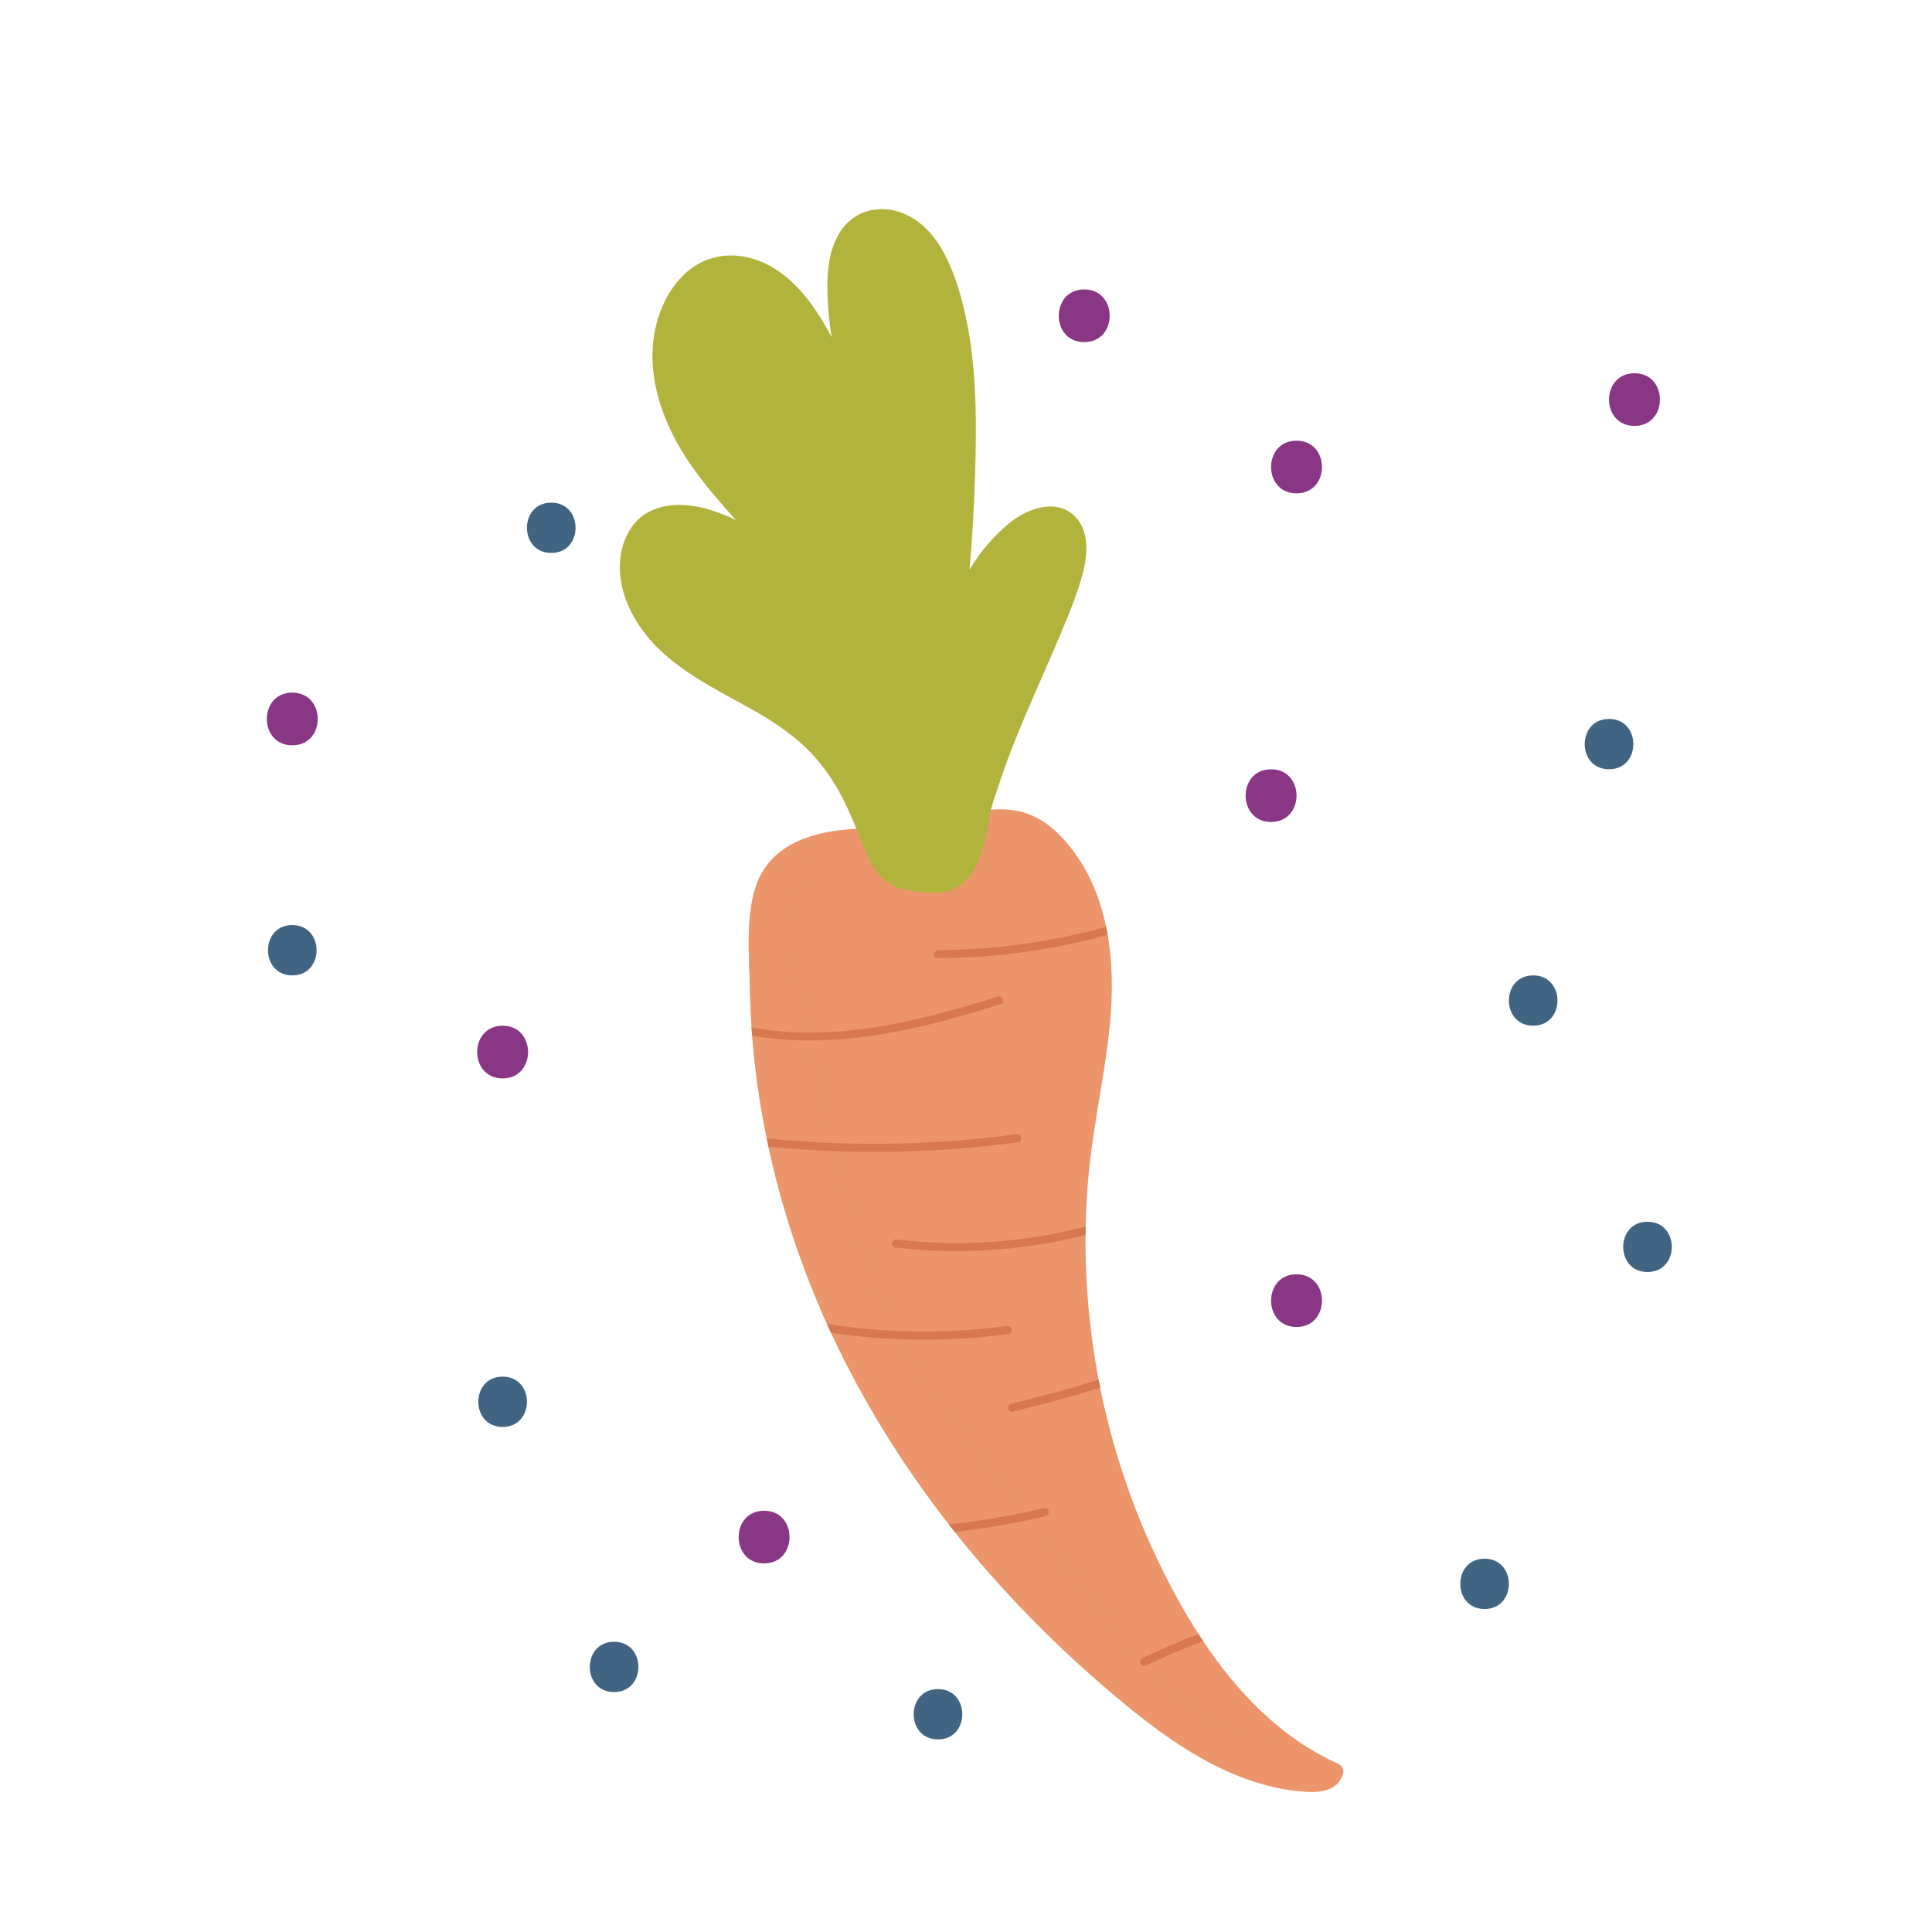 <?xml version="1.0" encoding="utf-8"?>
<!-- Generator: Adobe Illustrator 25.4.0, SVG Export Plug-In . SVG Version: 6.00 Build 0)  -->
<svg version="1.1" xmlns="http://www.w3.org/2000/svg" xmlns:xlink="http://www.w3.org/1999/xlink" x="0px" y="0px"
	 viewBox="0 0 595.28 595.28" style="enable-background:new 0 0 595.28 595.28;" xml:space="preserve">
<style type="text/css">
	.st0{fill:#EC956B;}
	.st1{opacity:0.45;fill:#EC956B;}
	.st2{fill:#B2B33C;}
	.st3{fill:#D87851;}
	.st4{fill:#416483;}
	.st5{fill:#893684;}
</style>
<g id="Layer_1">
	<g>
		<path class="st0" d="M408.88,551.46c-2.81,0.91-5.78,0.72-8.68,0.44c-3.14-0.3-6.25-0.87-9.32-1.65
			c-6.07-1.55-11.89-3.86-17.44-6.75c-11.3-5.89-21.4-13.73-31.07-21.94c-17.59-14.93-33.84-31.48-48.19-49.56
			c-0.5-0.62-1-1.25-1.49-1.87c-0.12-0.16-0.25-0.31-0.36-0.48c-14.23-18.22-26.54-38.02-36.28-59c-0.18-0.38-0.37-0.77-0.55-1.16
			c-0.24-0.53-0.48-1.05-0.71-1.59c-7.89-17.48-13.98-35.82-18.02-54.58c-0.19-0.86-0.37-1.72-0.54-2.58
			c-0.48-2.3-0.92-4.61-1.33-6.91c-1.45-8.18-2.51-16.43-3.14-24.7c-0.07-0.86-0.13-1.71-0.18-2.56c-0.26-3.74-0.42-7.48-0.49-11.22
			c-0.21-10.4-1.62-24.49,2.53-34.14c5.52-12.85,20.35-15.63,32.77-15.97c7.1-0.19,14.13-0.24,21.08-1.85
			c6.32-1.48,12.57-3.69,19.1-3.99c3.4-0.16,6.74,0.17,9.97,1.29c3.73,1.3,7,3.68,9.78,6.44c4.82,4.8,8.48,10.68,11.04,16.97
			c1.52,3.73,2.65,7.57,3.46,11.47c0.18,0.82,0.34,1.65,0.48,2.48c1.55,8.87,1.55,18.04,0.72,26.99
			c-1.43,15.65-5.1,30.98-6.58,46.63c-0.51,5.41-0.81,10.83-0.93,16.26c-0.02,0.87-0.03,1.74-0.04,2.61
			c-0.07,7.22,0.22,14.45,0.86,21.65c0.68,7.69,1.73,15.34,3.18,22.92c0.15,0.83,0.32,1.66,0.48,2.49
			c3.71,18.35,9.64,36.23,17.73,53.13c3.68,7.68,7.83,15.42,12.59,22.79c0.47,0.73,0.94,1.45,1.42,2.16
			c10.62,15.91,24.1,29.92,41.59,37.79c0.96,0.43,1.78,1.53,1.56,2.64C413.33,548.8,411.48,550.62,408.88,551.46z"/>
		<path class="st1" d="M412.32,543.46c-3.29-1.48-6.44-3.18-9.45-5.06c-8.55,0.07-17.31-2.81-24.82-6.39
			c-9.86-4.7-17.34-11.06-24.72-19.08c-11.69-12.7-21.83-26.73-32.17-40.51c-9.28-12.37-19.58-23.92-28.95-36.22
			c-9.44-12.4-17.1-25.5-22.57-40.11c-5.97-15.92-10.26-32.43-13.99-49c-3.33-14.82-6.87-29.61-10.14-44.44
			c-3.01-13.65-2.78-27.8,5.72-39.54c2.09-2.88,4.57-5.23,7.26-7.3c-10.25,1.32-20.5,5.18-24.89,15.38
			c-4.14,9.65-2.74,23.75-2.53,34.14c0.07,3.74,0.24,7.48,0.49,11.22c0.05,0.85,0.11,1.7,0.18,2.56c0.63,8.27,1.69,16.52,3.14,24.7
			c0.41,2.31,0.85,4.62,1.33,6.91c0.17,0.86,0.35,1.73,0.54,2.58c4.04,18.77,10.13,37.1,18.02,54.58c0.23,0.54,0.47,1.07,0.71,1.59
			c0.18,0.39,0.36,0.78,0.55,1.16c9.74,20.98,22.05,40.78,36.28,59c0.11,0.17,0.24,0.32,0.36,0.48c0.49,0.63,0.99,1.26,1.49,1.87
			c14.34,18.08,30.6,34.63,48.19,49.56c9.68,8.21,19.78,16.05,31.07,21.94c5.55,2.89,11.37,5.2,17.44,6.75
			c3.07,0.78,6.17,1.35,9.32,1.65c2.9,0.27,5.87,0.47,8.68-0.44c2.61-0.84,4.45-2.67,5-5.36
			C414.09,544.99,413.28,543.89,412.32,543.46z"/>
		<path class="st2" d="M304.81,252.12c0.53-3.69,1.95-7.19,3.11-10.74c2.35-7.22,5.17-14.27,8.14-21.26
			c2.95-6.94,6.05-13.82,9.01-20.75c2.9-6.78,5.85-13.64,8-20.7c1.83-5.99,3.12-14.1-1.55-19.22c-4.88-5.34-12.31-3.59-17.79-0.23
			c-2.8,1.72-5.23,4.04-7.49,6.4c-2.29,2.38-4.35,4.97-6.16,7.73c-0.48,0.73-0.93,1.46-1.37,2.2c0.84-9.47,1.42-18.95,1.7-28.45
			c0.47-15.55,0.64-31.39-2.29-46.74c-1.4-7.32-3.41-14.79-6.78-21.46c-3.28-6.48-8.26-12.12-15.52-13.96
			c-6.75-1.71-13.67,0.87-17.24,6.93c-3.79,6.42-3.9,14.23-3.5,21.46c0.2,3.55,0.62,7.07,1.17,10.58
			c-5.85-11.12-14.19-22.53-27.15-24.86c-6.63-1.19-13.36,0.77-18.23,5.44c-4.91,4.71-7.87,11.01-9.13,17.65
			c-2.55,13.48,2.13,27.11,9.32,38.39c3.74,5.87,8.19,11.26,12.8,16.47c0.95,1.08,1.91,2.15,2.87,3.22
			c-0.13-0.06-0.26-0.13-0.39-0.19c-6.3-2.95-13.5-5.26-20.54-4.2c-3.26,0.49-6.52,1.79-8.96,4.06c-3.18,2.95-4.96,6.96-5.6,11.22
			c-1.02,6.93,1.01,13.84,4.53,19.76c8.09,13.63,22.73,20.31,36,27.76c6.91,3.89,13.56,8.34,18.93,14.24
			c8.22,9.04,11.7,18.86,16.15,29.92c2.2,5.46,6.27,10.52,12.42,11.47C291.3,276.13,301.21,277.05,304.81,252.12z"/>
		<g>
			<g>
				<path class="st3" d="M308.43,309.37c-6.04,1.91-12.12,3.71-18.24,5.3c-19.01,4.95-39,7.88-58.44,4.45
					c-0.07-0.86-0.13-1.71-0.18-2.56c3.86,0.72,7.77,1.17,11.7,1.4c21.86,1.27,43.52-4.41,64.18-10.92
					C309,306.56,309.99,308.89,308.43,309.37z"/>
			</g>
			<g>
				<path class="st3" d="M341.28,288.04c-0.42,0.12-0.84,0.24-1.27,0.35c-16.66,4.51-33.88,6.78-51.14,6.85
					c-1.63,0.01-1.31-2.51,0.3-2.51c4.82-0.02,9.65-0.23,14.45-0.6c12.58-0.99,25.04-3.19,37.18-6.57
					C340.99,286.38,341.14,287.21,341.28,288.04z"/>
			</g>
			<g>
				<path class="st3" d="M313.6,351.96c-6.75,0.91-13.52,1.62-20.31,2.11c-18.82,1.37-37.75,1.11-56.52-0.75
					c-0.19-0.86-0.37-1.72-0.54-2.58c1.69,0.18,3.38,0.34,5.08,0.48c23.95,2.06,48.1,1.46,71.93-1.77
					C314.85,349.24,315.2,351.74,313.6,351.96z"/>
			</g>
			<g>
				<path class="st3" d="M334.46,380.53c-0.91,0.24-1.82,0.46-2.73,0.68c-18.24,4.31-37.23,5.38-55.84,3.18
					c-1.62-0.19-1.32-2.7,0.3-2.51c5.13,0.6,10.3,0.97,15.46,1.07c14.42,0.3,28.89-1.4,42.85-5.03
					C334.48,378.79,334.47,379.66,334.46,380.53z"/>
			</g>
			<g>
				<path class="st3" d="M310.68,411.04c-4.65,0.63-9.32,1.1-14,1.39c-13.56,0.84-27.2,0.24-40.64-1.78
					c-0.18-0.38-0.37-0.77-0.55-1.16c-0.24-0.53-0.48-1.05-0.71-1.59c2.05,0.34,4.13,0.63,6.2,0.89
					c16.37,2.06,32.98,1.96,49.34-0.26C311.94,408.32,312.29,410.83,310.68,411.04z"/>
			</g>
			<g>
				<path class="st3" d="M338.98,427.59c-8.92,2.78-17.92,5.23-27.02,7.37c-1.59,0.37-1.92-2.13-0.35-2.5
					c9.05-2.13,18.02-4.58,26.89-7.36C338.65,425.92,338.82,426.76,338.98,427.59z"/>
			</g>
			<g>
				<path class="st3" d="M322.17,467.16c-9.22,2.2-18.56,3.82-27.99,4.84c-0.5-0.62-1-1.25-1.49-1.87
					c-0.12-0.16-0.25-0.31-0.36-0.48c9.92-1.02,19.77-2.68,29.48-5C323.39,464.28,323.73,466.78,322.17,467.16z"/>
			</g>
			<g>
				<path class="st3" d="M370.72,505.67c-6.01,2.25-11.92,4.76-17.72,7.53c-1.47,0.71-2.45-1.63-0.98-2.33
					c5.65-2.7,11.42-5.16,17.28-7.36C369.77,504.24,370.24,504.96,370.72,505.67z"/>
			</g>
		</g>
	</g>
</g>
<g id="Layer_2">
	<g>
		<path class="st4" d="M289.01,535.94c9.98,0,9.99-15.5,0-15.5C279.03,520.44,279.02,535.94,289.01,535.94L289.01,535.94z"/>
	</g>
	<g>
		<path class="st4" d="M507.62,391.93c9.98,0,9.99-15.5,0-15.5C497.65,376.43,497.63,391.93,507.62,391.93L507.62,391.93z"/>
	</g>
	<g>
		<path class="st4" d="M154.87,439.66c9.98,0,9.99-15.5,0-15.5C144.89,424.15,144.88,439.66,154.87,439.66L154.87,439.66z"/>
	</g>
	<g>
		<path class="st4" d="M169.85,170.37c9.98,0,9.99-15.5,0-15.5C159.87,154.86,159.85,170.37,169.85,170.37L169.85,170.37z"/>
	</g>
	<g>
		<path class="st4" d="M472.4,316.03c9.98,0,9.99-15.5,0-15.5C462.42,300.53,462.41,316.03,472.4,316.03L472.4,316.03z"/>
	</g>
	<g>
		<path class="st5" d="M399.48,408.86c10.45,0,10.46-16.23,0-16.23C389.03,392.62,389.01,408.86,399.48,408.86L399.48,408.86z"/>
	</g>
	<g>
		<path class="st5" d="M235.43,481.71c10.45,0,10.46-16.23,0-16.23C224.99,465.48,224.97,481.71,235.43,481.71L235.43,481.71z"/>
	</g>
	<g>
		<path class="st5" d="M154.87,332.27c10.45,0,10.46-16.23,0-16.23C144.42,316.03,144.41,332.27,154.87,332.27L154.87,332.27z"/>
	</g>
	<g>
		<path class="st5" d="M503.61,131.23c10.45,0,10.46-16.23,0-16.23C493.16,115,493.15,131.23,503.61,131.23L503.61,131.23z"/>
	</g>
	<g>
		<path class="st5" d="M334.07,105.41c10.45,0,10.46-16.23,0-16.23C323.62,89.18,323.6,105.41,334.07,105.41L334.07,105.41z"/>
	</g>
	<g>
		<path class="st4" d="M189.21,521.35c9.98,0,9.99-15.5,0-15.5C179.24,505.85,179.22,521.35,189.21,521.35L189.21,521.35z"/>
	</g>
	<g>
		<path class="st4" d="M457.42,495.76c9.98,0,9.99-15.5,0-15.5C447.45,480.25,447.43,495.76,457.42,495.76L457.42,495.76z"/>
	</g>
	<g>
		<path class="st4" d="M90.06,300.53c9.98,0,9.99-15.5,0-15.5C80.09,285.02,80.07,300.53,90.06,300.53L90.06,300.53z"/>
	</g>
	<g>
		<path class="st4" d="M495.77,237.02c9.98,0,9.99-15.5,0-15.5C485.79,221.52,485.78,237.02,495.77,237.02L495.77,237.02z"/>
	</g>
	<g>
		<path class="st5" d="M391.64,253.26c10.45,0,10.46-16.23,0-16.23C381.19,237.02,381.17,253.26,391.64,253.26L391.64,253.26z"/>
	</g>
	<g>
		<path class="st5" d="M90.06,229.64c10.45,0,10.46-16.23,0-16.23C79.62,213.4,79.6,229.64,90.06,229.64L90.06,229.64z"/>
	</g>
	<g>
		<path class="st5" d="M399.48,152.01c10.45,0,10.46-16.23,0-16.23C389.03,135.78,389.01,152.01,399.48,152.01L399.48,152.01z"/>
	</g>
</g>
</svg>
